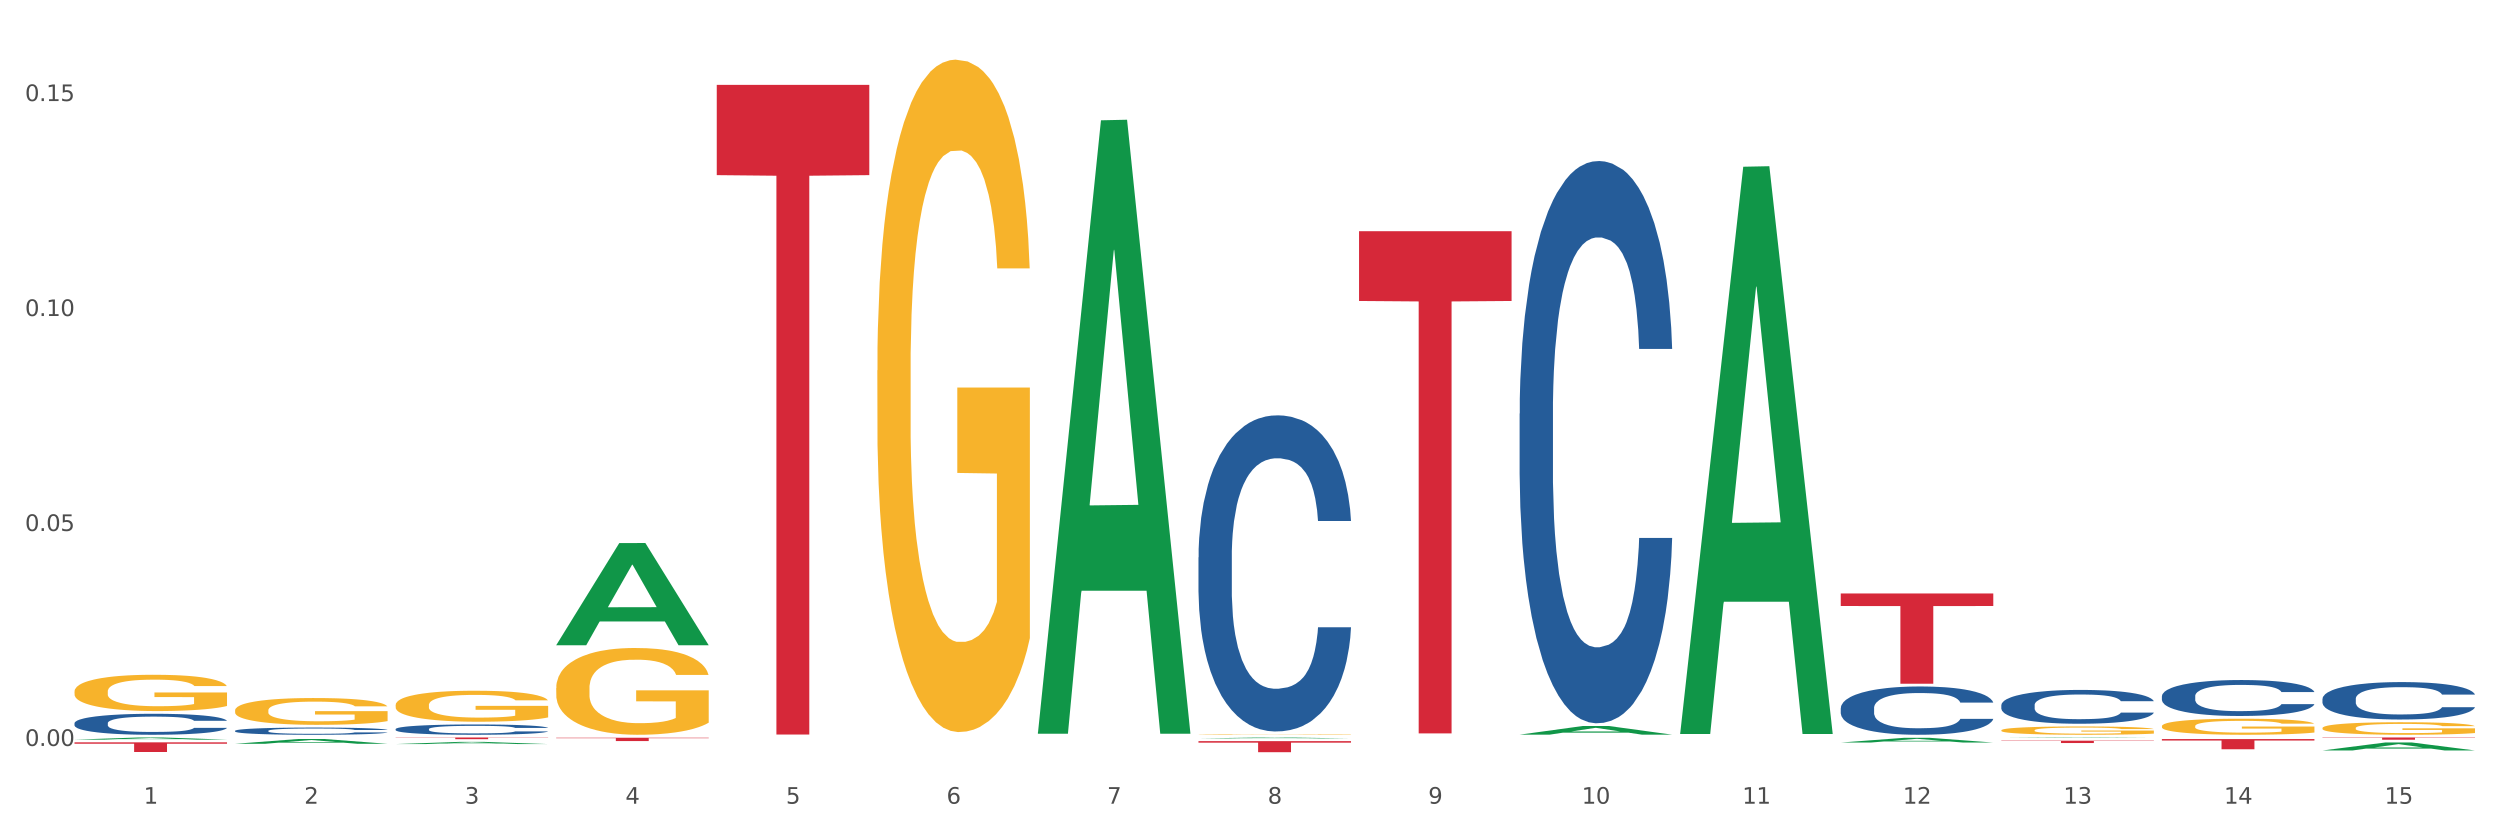 <?xml version="1.0" encoding="utf-8" standalone="no"?>
<!DOCTYPE svg PUBLIC "-//W3C//DTD SVG 1.1//EN"
  "http://www.w3.org/Graphics/SVG/1.1/DTD/svg11.dtd">
<svg xmlns:xlink="http://www.w3.org/1999/xlink" width="1080pt" height="360pt" viewBox="0 0 1080 360" xmlns="http://www.w3.org/2000/svg" version="1.1">
 <rect x="0" y="0" width="1080" height="360" fill="#333333" stroke="none"/>
 <defs>
  <style type="text/css">*{stroke-linejoin: round; stroke-linecap: butt}</style>
 </defs>
 <g id="figure_1">
  <g id="patch_1">
   <path d="M 0 360 
L 1080 360 
L 1080 0 
L 0 0 
z
" style="fill: #ffffff; stroke: #ffffff; stroke-linejoin: miter"/>
  </g>
  <g id="axes_1">
   <g id="matplotlib.axis_1">
    <g id="xtick_1">
     <g id="text_1">
      <!-- 1 -->
      <g style="fill: #4d4d4d" transform="translate(62.07 347.204) scale(0.096 -0.096)">
       <defs>
        <path id="DejaVuSans-31" d="M 794 531 
L 1825 531 
L 1825 4091 
L 703 3866 
L 703 4441 
L 1819 4666 
L 2450 4666 
L 2450 531 
L 3481 531 
L 3481 0 
L 794 0 
L 794 531 
z
" transform="scale(0.016)"/>
       </defs>
       <use xlink:href="#DejaVuSans-31"/>
      </g>
     </g>
    </g>
    <g id="xtick_2">
     <g id="text_2">
      <!-- 2 -->
      <g style="fill: #4d4d4d" transform="translate(131.436 347.204) scale(0.096 -0.096)">
       <defs>
        <path id="DejaVuSans-32" d="M 1228 531 
L 3431 531 
L 3431 0 
L 469 0 
L 469 531 
Q 828 903 1448 1529 
Q 2069 2156 2228 2338 
Q 2531 2678 2651 2914 
Q 2772 3150 2772 3378 
Q 2772 3750 2511 3984 
Q 2250 4219 1831 4219 
Q 1534 4219 1204 4116 
Q 875 4013 500 3803 
L 500 4441 
Q 881 4594 1212 4672 
Q 1544 4750 1819 4750 
Q 2544 4750 2975 4387 
Q 3406 4025 3406 3419 
Q 3406 3131 3298 2873 
Q 3191 2616 2906 2266 
Q 2828 2175 2409 1742 
Q 1991 1309 1228 531 
z
" transform="scale(0.016)"/>
       </defs>
       <use xlink:href="#DejaVuSans-32"/>
      </g>
     </g>
    </g>
    <g id="xtick_3">
     <g id="text_3">
      <!-- 3 -->
      <g style="fill: #4d4d4d" transform="translate(200.802 347.204) scale(0.096 -0.096)">
       <defs>
        <path id="DejaVuSans-33" d="M 2597 2516 
Q 3050 2419 3304 2112 
Q 3559 1806 3559 1356 
Q 3559 666 3084 287 
Q 2609 -91 1734 -91 
Q 1441 -91 1130 -33 
Q 819 25 488 141 
L 488 750 
Q 750 597 1062 519 
Q 1375 441 1716 441 
Q 2309 441 2620 675 
Q 2931 909 2931 1356 
Q 2931 1769 2642 2001 
Q 2353 2234 1838 2234 
L 1294 2234 
L 1294 2753 
L 1863 2753 
Q 2328 2753 2575 2939 
Q 2822 3125 2822 3475 
Q 2822 3834 2567 4026 
Q 2313 4219 1838 4219 
Q 1578 4219 1281 4162 
Q 984 4106 628 3988 
L 628 4550 
Q 988 4650 1302 4700 
Q 1616 4750 1894 4750 
Q 2613 4750 3031 4423 
Q 3450 4097 3450 3541 
Q 3450 3153 3228 2886 
Q 3006 2619 2597 2516 
z
" transform="scale(0.016)"/>
       </defs>
       <use xlink:href="#DejaVuSans-33"/>
      </g>
     </g>
    </g>
    <g id="xtick_4">
     <g id="text_4">
      <!-- 4 -->
      <g style="fill: #4d4d4d" transform="translate(270.169 347.204) scale(0.096 -0.096)">
       <defs>
        <path id="DejaVuSans-34" d="M 2419 4116 
L 825 1625 
L 2419 1625 
L 2419 4116 
z
M 2253 4666 
L 3047 4666 
L 3047 1625 
L 3713 1625 
L 3713 1100 
L 3047 1100 
L 3047 0 
L 2419 0 
L 2419 1100 
L 313 1100 
L 313 1709 
L 2253 4666 
z
" transform="scale(0.016)"/>
       </defs>
       <use xlink:href="#DejaVuSans-34"/>
      </g>
     </g>
    </g>
    <g id="xtick_5">
     <g id="text_5">
      <!-- 5 -->
      <g style="fill: #4d4d4d" transform="translate(339.535 347.204) scale(0.096 -0.096)">
       <defs>
        <path id="DejaVuSans-35" d="M 691 4666 
L 3169 4666 
L 3169 4134 
L 1269 4134 
L 1269 2991 
Q 1406 3038 1543 3061 
Q 1681 3084 1819 3084 
Q 2600 3084 3056 2656 
Q 3513 2228 3513 1497 
Q 3513 744 3044 326 
Q 2575 -91 1722 -91 
Q 1428 -91 1123 -41 
Q 819 9 494 109 
L 494 744 
Q 775 591 1075 516 
Q 1375 441 1709 441 
Q 2250 441 2565 725 
Q 2881 1009 2881 1497 
Q 2881 1984 2565 2268 
Q 2250 2553 1709 2553 
Q 1456 2553 1204 2497 
Q 953 2441 691 2322 
L 691 4666 
z
" transform="scale(0.016)"/>
       </defs>
       <use xlink:href="#DejaVuSans-35"/>
      </g>
     </g>
    </g>
    <g id="xtick_6">
     <g id="text_6">
      <!-- 6 -->
      <g style="fill: #4d4d4d" transform="translate(408.901 347.204) scale(0.096 -0.096)">
       <defs>
        <path id="DejaVuSans-36" d="M 2113 2584 
Q 1688 2584 1439 2293 
Q 1191 2003 1191 1497 
Q 1191 994 1439 701 
Q 1688 409 2113 409 
Q 2538 409 2786 701 
Q 3034 994 3034 1497 
Q 3034 2003 2786 2293 
Q 2538 2584 2113 2584 
z
M 3366 4563 
L 3366 3988 
Q 3128 4100 2886 4159 
Q 2644 4219 2406 4219 
Q 1781 4219 1451 3797 
Q 1122 3375 1075 2522 
Q 1259 2794 1537 2939 
Q 1816 3084 2150 3084 
Q 2853 3084 3261 2657 
Q 3669 2231 3669 1497 
Q 3669 778 3244 343 
Q 2819 -91 2113 -91 
Q 1303 -91 875 529 
Q 447 1150 447 2328 
Q 447 3434 972 4092 
Q 1497 4750 2381 4750 
Q 2619 4750 2861 4703 
Q 3103 4656 3366 4563 
z
" transform="scale(0.016)"/>
       </defs>
       <use xlink:href="#DejaVuSans-36"/>
      </g>
     </g>
    </g>
    <g id="xtick_7">
     <g id="text_7">
      <!-- 7 -->
      <g style="fill: #4d4d4d" transform="translate(478.267 347.204) scale(0.096 -0.096)">
       <defs>
        <path id="DejaVuSans-37" d="M 525 4666 
L 3525 4666 
L 3525 4397 
L 1831 0 
L 1172 0 
L 2766 4134 
L 525 4134 
L 525 4666 
z
" transform="scale(0.016)"/>
       </defs>
       <use xlink:href="#DejaVuSans-37"/>
      </g>
     </g>
    </g>
    <g id="xtick_8">
     <g id="text_8">
      <!-- 8 -->
      <g style="fill: #4d4d4d" transform="translate(547.634 347.204) scale(0.096 -0.096)">
       <defs>
        <path id="DejaVuSans-38" d="M 2034 2216 
Q 1584 2216 1326 1975 
Q 1069 1734 1069 1313 
Q 1069 891 1326 650 
Q 1584 409 2034 409 
Q 2484 409 2743 651 
Q 3003 894 3003 1313 
Q 3003 1734 2745 1975 
Q 2488 2216 2034 2216 
z
M 1403 2484 
Q 997 2584 770 2862 
Q 544 3141 544 3541 
Q 544 4100 942 4425 
Q 1341 4750 2034 4750 
Q 2731 4750 3128 4425 
Q 3525 4100 3525 3541 
Q 3525 3141 3298 2862 
Q 3072 2584 2669 2484 
Q 3125 2378 3379 2068 
Q 3634 1759 3634 1313 
Q 3634 634 3220 271 
Q 2806 -91 2034 -91 
Q 1263 -91 848 271 
Q 434 634 434 1313 
Q 434 1759 690 2068 
Q 947 2378 1403 2484 
z
M 1172 3481 
Q 1172 3119 1398 2916 
Q 1625 2713 2034 2713 
Q 2441 2713 2670 2916 
Q 2900 3119 2900 3481 
Q 2900 3844 2670 4047 
Q 2441 4250 2034 4250 
Q 1625 4250 1398 4047 
Q 1172 3844 1172 3481 
z
" transform="scale(0.016)"/>
       </defs>
       <use xlink:href="#DejaVuSans-38"/>
      </g>
     </g>
    </g>
    <g id="xtick_9">
     <g id="text_9">
      <!-- 9 -->
      <g style="fill: #4d4d4d" transform="translate(617 347.204) scale(0.096 -0.096)">
       <defs>
        <path id="DejaVuSans-39" d="M 703 97 
L 703 672 
Q 941 559 1184 500 
Q 1428 441 1663 441 
Q 2288 441 2617 861 
Q 2947 1281 2994 2138 
Q 2813 1869 2534 1725 
Q 2256 1581 1919 1581 
Q 1219 1581 811 2004 
Q 403 2428 403 3163 
Q 403 3881 828 4315 
Q 1253 4750 1959 4750 
Q 2769 4750 3195 4129 
Q 3622 3509 3622 2328 
Q 3622 1225 3098 567 
Q 2575 -91 1691 -91 
Q 1453 -91 1209 -44 
Q 966 3 703 97 
z
M 1959 2075 
Q 2384 2075 2632 2365 
Q 2881 2656 2881 3163 
Q 2881 3666 2632 3958 
Q 2384 4250 1959 4250 
Q 1534 4250 1286 3958 
Q 1038 3666 1038 3163 
Q 1038 2656 1286 2365 
Q 1534 2075 1959 2075 
z
" transform="scale(0.016)"/>
       </defs>
       <use xlink:href="#DejaVuSans-39"/>
      </g>
     </g>
    </g>
    <g id="xtick_10">
     <g id="text_10">
      <!-- 10 -->
      <g style="fill: #4d4d4d" transform="translate(683.312 347.204) scale(0.096 -0.096)">
       <defs>
        <path id="DejaVuSans-30" d="M 2034 4250 
Q 1547 4250 1301 3770 
Q 1056 3291 1056 2328 
Q 1056 1369 1301 889 
Q 1547 409 2034 409 
Q 2525 409 2770 889 
Q 3016 1369 3016 2328 
Q 3016 3291 2770 3770 
Q 2525 4250 2034 4250 
z
M 2034 4750 
Q 2819 4750 3233 4129 
Q 3647 3509 3647 2328 
Q 3647 1150 3233 529 
Q 2819 -91 2034 -91 
Q 1250 -91 836 529 
Q 422 1150 422 2328 
Q 422 3509 836 4129 
Q 1250 4750 2034 4750 
z
" transform="scale(0.016)"/>
       </defs>
       <use xlink:href="#DejaVuSans-31"/>
       <use xlink:href="#DejaVuSans-30" transform="translate(63.623 0)"/>
      </g>
     </g>
    </g>
    <g id="xtick_11">
     <g id="text_11">
      <!-- 11 -->
      <g style="fill: #4d4d4d" transform="translate(752.678 347.204) scale(0.096 -0.096)">
       <use xlink:href="#DejaVuSans-31"/>
       <use xlink:href="#DejaVuSans-31" transform="translate(63.623 0)"/>
      </g>
     </g>
    </g>
    <g id="xtick_12">
     <g id="text_12">
      <!-- 12 -->
      <g style="fill: #4d4d4d" transform="translate(822.044 347.204) scale(0.096 -0.096)">
       <use xlink:href="#DejaVuSans-31"/>
       <use xlink:href="#DejaVuSans-32" transform="translate(63.623 0)"/>
      </g>
     </g>
    </g>
    <g id="xtick_13">
     <g id="text_13">
      <!-- 13 -->
      <g style="fill: #4d4d4d" transform="translate(891.411 347.204) scale(0.096 -0.096)">
       <use xlink:href="#DejaVuSans-31"/>
       <use xlink:href="#DejaVuSans-33" transform="translate(63.623 0)"/>
      </g>
     </g>
    </g>
    <g id="xtick_14">
     <g id="text_14">
      <!-- 14 -->
      <g style="fill: #4d4d4d" transform="translate(960.777 347.204) scale(0.096 -0.096)">
       <use xlink:href="#DejaVuSans-31"/>
       <use xlink:href="#DejaVuSans-34" transform="translate(63.623 0)"/>
      </g>
     </g>
    </g>
    <g id="xtick_15">
     <g id="text_15">
      <!-- 15 -->
      <g style="fill: #4d4d4d" transform="translate(1030.143 347.204) scale(0.096 -0.096)">
       <use xlink:href="#DejaVuSans-31"/>
       <use xlink:href="#DejaVuSans-35" transform="translate(63.623 0)"/>
      </g>
     </g>
    </g>
    <g id="xtick_16"/>
    <g id="xtick_17"/>
    <g id="xtick_18"/>
    <g id="xtick_19"/>
    <g id="xtick_20"/>
    <g id="xtick_21"/>
    <g id="xtick_22"/>
    <g id="xtick_23"/>
    <g id="xtick_24"/>
    <g id="xtick_25"/>
    <g id="xtick_26"/>
    <g id="xtick_27"/>
    <g id="xtick_28"/>
    <g id="xtick_29"/>
   </g>
   <g id="matplotlib.axis_2">
    <g id="ytick_1">
     <g id="text_16">
      <!-- 0.00 -->
      <g style="fill: #4d4d4d" transform="translate(10.8 322.244) scale(0.096 -0.096)">
       <defs>
        <path id="DejaVuSans-2e" d="M 684 794 
L 1344 794 
L 1344 0 
L 684 0 
L 684 794 
z
" transform="scale(0.016)"/>
       </defs>
       <use xlink:href="#DejaVuSans-30"/>
       <use xlink:href="#DejaVuSans-2e" transform="translate(63.623 0)"/>
       <use xlink:href="#DejaVuSans-30" transform="translate(95.41 0)"/>
       <use xlink:href="#DejaVuSans-30" transform="translate(159.033 0)"/>
      </g>
     </g>
    </g>
    <g id="ytick_2">
     <g id="text_17">
      <!-- 0.05 -->
      <g style="fill: #4d4d4d" transform="translate(10.8 229.384) scale(0.096 -0.096)">
       <use xlink:href="#DejaVuSans-30"/>
       <use xlink:href="#DejaVuSans-2e" transform="translate(63.623 0)"/>
       <use xlink:href="#DejaVuSans-30" transform="translate(95.41 0)"/>
       <use xlink:href="#DejaVuSans-35" transform="translate(159.033 0)"/>
      </g>
     </g>
    </g>
    <g id="ytick_3">
     <g id="text_18">
      <!-- 0.10 -->
      <g style="fill: #4d4d4d" transform="translate(10.8 136.523) scale(0.096 -0.096)">
       <use xlink:href="#DejaVuSans-30"/>
       <use xlink:href="#DejaVuSans-2e" transform="translate(63.623 0)"/>
       <use xlink:href="#DejaVuSans-31" transform="translate(95.41 0)"/>
       <use xlink:href="#DejaVuSans-30" transform="translate(159.033 0)"/>
      </g>
     </g>
    </g>
    <g id="ytick_4">
     <g id="text_19">
      <!-- 0.15 -->
      <g style="fill: #4d4d4d" transform="translate(10.8 43.663) scale(0.096 -0.096)">
       <use xlink:href="#DejaVuSans-30"/>
       <use xlink:href="#DejaVuSans-2e" transform="translate(63.623 0)"/>
       <use xlink:href="#DejaVuSans-31" transform="translate(95.41 0)"/>
       <use xlink:href="#DejaVuSans-35" transform="translate(159.033 0)"/>
      </g>
     </g>
    </g>
    <g id="ytick_5"/>
    <g id="ytick_6"/>
    <g id="ytick_7"/>
   </g>
   <g id="PolyCollection_1">
    <path d="M 32.175 319.528 
L 32.243 319.527 
L 59.417 318.598 
L 70.695 318.597 
L 98.073 319.53 
L 85.029 319.53 
L 79.119 319.313 
L 51.061 319.313 
L 50.857 319.316 
L 45.151 319.53 
L 32.175 319.53 
L 32.175 319.528 
L 54.594 319.183 
L 75.586 319.182 
L 65.192 318.796 
L 65.056 318.794 
L 64.92 318.797 
L 54.526 319.182 
L 54.594 319.183 
L 32.175 319.528 
z
" clip-path="url(#p38688e6b07)" style="fill: #109648"/>
    <path d="M 517.739 320.167 
L 583.636 320.167 
L 583.636 320.832 
L 557.715 320.836 
L 557.715 324.95 
L 543.504 324.95 
L 543.504 320.836 
L 517.739 320.832 
L 517.739 320.171 
L 517.739 320.167 
z
" clip-path="url(#p38688e6b07)" style="fill: #d62839"/>
    <path d="M 587.105 99.869 
L 653.003 99.869 
L 653.003 130.019 
L 627.081 130.223 
L 627.081 316.83 
L 612.871 316.83 
L 612.871 130.223 
L 587.105 130.019 
L 587.105 100.073 
L 587.105 99.869 
z
" clip-path="url(#p38688e6b07)" style="fill: #d62839"/>
    <path d="M 32.175 320.701 
L 98.073 320.701 
L 98.073 321.279 
L 72.151 321.283 
L 72.151 324.859 
L 57.941 324.859 
L 57.941 321.283 
L 32.175 321.279 
L 32.175 320.705 
L 32.175 320.701 
z
" clip-path="url(#p38688e6b07)" style="fill: #d62839"/>
    <path d="M 170.907 318.597 
L 236.805 318.597 
L 236.805 318.699 
L 210.883 318.699 
L 210.883 319.328 
L 196.673 319.328 
L 196.673 318.699 
L 170.907 318.699 
L 170.907 318.598 
L 170.907 318.597 
z
" clip-path="url(#p38688e6b07)" style="fill: #d62839"/>
    <path d="M 240.274 318.701 
L 306.172 318.701 
L 306.172 318.901 
L 280.25 318.902 
L 280.25 320.138 
L 266.039 320.138 
L 266.039 318.902 
L 240.274 318.901 
L 240.274 318.702 
L 240.274 318.701 
z
" clip-path="url(#p38688e6b07)" style="fill: #d62839"/>
    <path d="M 309.64 36.653 
L 375.538 36.653 
L 375.538 75.655 
L 349.616 75.919 
L 349.616 317.313 
L 335.406 317.313 
L 335.406 75.919 
L 309.64 75.655 
L 309.64 36.916 
L 309.64 36.653 
z
" clip-path="url(#p38688e6b07)" style="fill: #d62839"/>
    <path d="M 170.907 304.584 
L 170.985 304.571 
L 170.985 304.131 
L 171.141 303.752 
L 171.919 302.834 
L 173.086 302.076 
L 173.942 301.672 
L 174.798 301.342 
L 175.809 301.011 
L 177.054 300.669 
L 179.31 300.167 
L 180.71 299.91 
L 182.422 299.641 
L 185.534 299.25 
L 187.79 299.029 
L 190.124 298.846 
L 193.937 298.626 
L 196.426 298.528 
L 199.072 298.454 
L 202.261 298.406 
L 204.673 298.393 
L 209.964 298.43 
L 214.476 298.54 
L 216.655 298.626 
L 219.456 298.773 
L 220.934 298.87 
L 223.346 299.066 
L 225.835 299.323 
L 227.547 299.543 
L 230.114 299.959 
L 232.059 300.375 
L 233.849 300.889 
L 234.783 301.244 
L 235.483 301.574 
L 236.105 301.953 
L 236.728 302.553 
L 222.723 302.553 
L 222.179 302.125 
L 221.323 301.721 
L 220.078 301.329 
L 218.989 301.085 
L 217.122 300.779 
L 215.41 300.583 
L 213.62 300.436 
L 211.442 300.314 
L 209.73 300.253 
L 207.319 300.204 
L 202.573 300.216 
L 199.383 300.314 
L 197.204 300.436 
L 195.804 300.547 
L 194.559 300.669 
L 193.159 300.84 
L 191.525 301.097 
L 190.358 301.329 
L 189.191 301.623 
L 188.257 301.917 
L 187.401 302.259 
L 186.701 302.626 
L 186.157 303.006 
L 185.69 303.47 
L 185.301 304.241 
L 185.301 305.917 
L 185.456 306.296 
L 185.845 306.798 
L 186.312 307.177 
L 187.09 307.63 
L 187.79 307.936 
L 189.113 308.376 
L 190.591 308.743 
L 191.758 308.976 
L 192.925 309.171 
L 194.948 309.441 
L 197.204 309.661 
L 199.149 309.795 
L 201.795 309.918 
L 203.584 309.967 
L 205.14 309.991 
L 208.952 309.991 
L 211.675 309.954 
L 214.71 309.869 
L 217.044 309.759 
L 218.989 309.624 
L 221.167 309.404 
L 222.568 309.196 
L 222.568 306.639 
L 205.451 306.627 
L 205.451 304.926 
L 236.805 304.926 
L 236.805 309.918 
L 235.483 310.175 
L 234.004 310.407 
L 232.448 310.615 
L 230.114 310.872 
L 227.314 311.117 
L 224.824 311.288 
L 222.179 311.435 
L 219.067 311.569 
L 215.021 311.692 
L 212.531 311.741 
L 209.419 311.777 
L 205.763 311.79 
L 202.573 311.765 
L 199.461 311.704 
L 196.193 311.594 
L 193.003 311.435 
L 190.591 311.276 
L 188.179 311.08 
L 185.612 310.823 
L 183.589 310.578 
L 182.033 310.358 
L 180.321 310.077 
L 178.454 309.71 
L 177.054 309.379 
L 175.809 309.037 
L 174.486 308.596 
L 173.553 308.217 
L 172.619 307.74 
L 172.074 307.385 
L 171.452 306.835 
L 170.985 306.064 
L 170.907 304.584 
z
" clip-path="url(#p38688e6b07)" style="fill: #f7b32b"/>
    <path d="M 448.372 316.466 
L 448.44 316.217 
L 475.615 51.971 
L 486.892 51.722 
L 514.27 316.965 
L 501.227 316.965 
L 495.316 255.199 
L 467.259 255.199 
L 467.055 256.195 
L 461.348 316.965 
L 448.372 316.965 
L 448.372 316.466 
L 470.791 218.339 
L 491.783 218.09 
L 481.389 108.257 
L 481.253 107.759 
L 481.117 108.506 
L 470.723 218.09 
L 470.791 218.339 
L 448.372 316.466 
z
" clip-path="url(#p38688e6b07)" style="fill: #109648"/>
    <path d="M 240.274 278.679 
L 240.342 278.637 
L 267.516 234.619 
L 278.793 234.577 
L 306.172 278.762 
L 293.128 278.762 
L 287.217 268.473 
L 259.16 268.473 
L 258.956 268.639 
L 253.249 278.762 
L 240.274 278.762 
L 240.274 278.679 
L 262.693 262.333 
L 283.685 262.291 
L 273.291 243.995 
L 273.155 243.912 
L 273.019 244.036 
L 262.625 262.291 
L 262.693 262.333 
L 240.274 278.679 
z
" clip-path="url(#p38688e6b07)" style="fill: #109648"/>
    <path d="M 1003.302 301.924 
L 1003.38 301.909 
L 1003.38 301.495 
L 1003.614 300.934 
L 1004.47 299.9 
L 1005.561 299.117 
L 1007.43 298.201 
L 1008.443 297.817 
L 1009.767 297.389 
L 1012.494 296.695 
L 1015.609 296.104 
L 1017.79 295.779 
L 1019.426 295.572 
L 1023.087 295.203 
L 1025.19 295.041 
L 1027.371 294.908 
L 1029.241 294.819 
L 1032.356 294.716 
L 1034.849 294.671 
L 1037.731 294.657 
L 1040.146 294.671 
L 1043.339 294.73 
L 1048.013 294.908 
L 1049.805 295.011 
L 1052.219 295.188 
L 1054.712 295.425 
L 1056.737 295.661 
L 1059.074 296.001 
L 1061.489 296.444 
L 1063.825 297.005 
L 1065.461 297.522 
L 1066.785 298.069 
L 1067.954 298.733 
L 1068.811 299.457 
L 1069.2 300.063 
L 1054.945 300.063 
L 1054.556 299.516 
L 1053.777 298.925 
L 1052.998 298.526 
L 1052.141 298.201 
L 1050.817 297.832 
L 1049.649 297.596 
L 1047.701 297.315 
L 1045.91 297.138 
L 1044.43 297.035 
L 1042.638 296.946 
L 1038.822 296.857 
L 1036.095 296.857 
L 1034.382 296.887 
L 1032.278 296.961 
L 1030.487 297.064 
L 1028.384 297.241 
L 1026.748 297.433 
L 1025.112 297.685 
L 1024.178 297.862 
L 1022.775 298.187 
L 1021.841 298.453 
L 1020.594 298.91 
L 1019.893 299.235 
L 1018.647 300.077 
L 1018.102 300.698 
L 1017.868 301.126 
L 1017.712 301.599 
L 1017.712 303.903 
L 1018.18 304.937 
L 1018.569 305.38 
L 1019.192 305.882 
L 1020.361 306.532 
L 1022.074 307.167 
L 1023.866 307.625 
L 1025.346 307.906 
L 1026.748 308.113 
L 1028.15 308.275 
L 1029.864 308.423 
L 1031.266 308.511 
L 1033.369 308.6 
L 1035.862 308.644 
L 1037.809 308.644 
L 1041.781 308.571 
L 1043.573 308.497 
L 1045.287 308.393 
L 1047.156 308.231 
L 1048.636 308.054 
L 1049.493 307.921 
L 1050.895 307.64 
L 1051.986 307.345 
L 1052.92 307.005 
L 1053.543 306.709 
L 1054.244 306.266 
L 1054.79 305.764 
L 1054.945 305.498 
L 1069.2 305.498 
L 1068.888 306.03 
L 1068.343 306.547 
L 1067.253 307.241 
L 1066.396 307.64 
L 1065.072 308.127 
L 1063.67 308.541 
L 1061.722 308.999 
L 1059.931 309.339 
L 1058.061 309.634 
L 1056.036 309.9 
L 1052.375 310.269 
L 1051.051 310.373 
L 1048.247 310.55 
L 1046.066 310.653 
L 1042.872 310.757 
L 1039.6 310.816 
L 1036.173 310.83 
L 1033.135 310.801 
L 1029.786 310.712 
L 1027.683 310.624 
L 1025.346 310.491 
L 1022.62 310.284 
L 1020.049 310.033 
L 1017.634 309.737 
L 1015.376 309.398 
L 1013.272 309.014 
L 1010.546 308.378 
L 1008.521 307.758 
L 1007.041 307.182 
L 1006.028 306.695 
L 1005.016 306.074 
L 1004.47 305.646 
L 1003.614 304.612 
L 1003.302 303.652 
L 1003.302 301.924 
z
" clip-path="url(#p38688e6b07)" style="fill: #255c99"/>
    <path d="M 933.936 300.751 
L 934.014 300.737 
L 934.014 300.34 
L 934.247 299.801 
L 935.104 298.808 
L 936.195 298.055 
L 938.064 297.176 
L 939.077 296.807 
L 940.401 296.395 
L 943.127 295.728 
L 946.243 295.161 
L 948.424 294.849 
L 950.06 294.65 
L 953.721 294.295 
L 955.824 294.139 
L 958.005 294.012 
L 959.874 293.927 
L 962.99 293.827 
L 965.483 293.785 
L 968.365 293.77 
L 970.779 293.785 
L 973.973 293.841 
L 978.647 294.012 
L 980.438 294.111 
L 982.853 294.281 
L 985.346 294.508 
L 987.371 294.735 
L 989.708 295.062 
L 992.122 295.487 
L 994.459 296.026 
L 996.095 296.523 
L 997.419 297.048 
L 998.587 297.687 
L 999.444 298.382 
L 999.834 298.964 
L 985.579 298.964 
L 985.19 298.439 
L 984.411 297.871 
L 983.632 297.488 
L 982.775 297.176 
L 981.451 296.821 
L 980.283 296.594 
L 978.335 296.324 
L 976.544 296.154 
L 975.064 296.055 
L 973.272 295.97 
L 969.455 295.885 
L 966.729 295.885 
L 965.015 295.913 
L 962.912 295.984 
L 961.121 296.083 
L 959.018 296.253 
L 957.382 296.438 
L 955.746 296.679 
L 954.811 296.849 
L 953.409 297.162 
L 952.475 297.417 
L 951.228 297.857 
L 950.527 298.169 
L 949.281 298.978 
L 948.736 299.574 
L 948.502 299.985 
L 948.346 300.439 
L 948.346 302.653 
L 948.814 303.646 
L 949.203 304.072 
L 949.826 304.554 
L 950.995 305.178 
L 952.708 305.788 
L 954.5 306.228 
L 955.98 306.498 
L 957.382 306.697 
L 958.784 306.853 
L 960.498 306.995 
L 961.9 307.08 
L 964.003 307.165 
L 966.495 307.207 
L 968.443 307.207 
L 972.415 307.136 
L 974.207 307.065 
L 975.92 306.966 
L 977.79 306.81 
L 979.27 306.64 
L 980.127 306.512 
L 981.529 306.243 
L 982.619 305.959 
L 983.554 305.632 
L 984.177 305.349 
L 984.878 304.923 
L 985.423 304.441 
L 985.579 304.185 
L 999.834 304.185 
L 999.522 304.696 
L 998.977 305.193 
L 997.886 305.859 
L 997.03 306.243 
L 995.705 306.711 
L 994.303 307.108 
L 992.356 307.548 
L 990.564 307.874 
L 988.695 308.158 
L 986.67 308.413 
L 983.009 308.768 
L 981.685 308.867 
L 978.88 309.038 
L 976.699 309.137 
L 973.506 309.236 
L 970.234 309.293 
L 966.807 309.307 
L 963.769 309.279 
L 960.42 309.194 
L 958.317 309.109 
L 955.98 308.981 
L 953.253 308.782 
L 950.683 308.541 
L 948.268 308.257 
L 946.009 307.931 
L 943.906 307.562 
L 941.18 306.952 
L 939.155 306.356 
L 937.675 305.803 
L 936.662 305.334 
L 935.65 304.738 
L 935.104 304.327 
L 934.247 303.334 
L 933.936 302.411 
L 933.936 300.751 
z
" clip-path="url(#p38688e6b07)" style="fill: #255c99"/>
    <path d="M 864.57 304.61 
L 864.648 304.597 
L 864.648 304.223 
L 864.881 303.716 
L 865.738 302.782 
L 866.829 302.074 
L 868.698 301.247 
L 869.711 300.9 
L 871.035 300.513 
L 873.761 299.885 
L 876.877 299.351 
L 879.058 299.058 
L 880.694 298.871 
L 884.355 298.537 
L 886.458 298.39 
L 888.639 298.27 
L 890.508 298.19 
L 893.624 298.097 
L 896.117 298.057 
L 898.999 298.043 
L 901.413 298.057 
L 904.607 298.11 
L 909.281 298.27 
L 911.072 298.364 
L 913.487 298.524 
L 915.979 298.737 
L 918.005 298.951 
L 920.341 299.258 
L 922.756 299.658 
L 925.093 300.166 
L 926.729 300.633 
L 928.053 301.127 
L 929.221 301.727 
L 930.078 302.381 
L 930.468 302.928 
L 916.213 302.928 
L 915.824 302.435 
L 915.045 301.901 
L 914.266 301.54 
L 913.409 301.247 
L 912.085 300.913 
L 910.916 300.699 
L 908.969 300.446 
L 907.177 300.286 
L 905.697 300.192 
L 903.906 300.112 
L 900.089 300.032 
L 897.363 300.032 
L 895.649 300.059 
L 893.546 300.125 
L 891.754 300.219 
L 889.651 300.379 
L 888.016 300.553 
L 886.38 300.779 
L 885.445 300.94 
L 884.043 301.233 
L 883.108 301.474 
L 881.862 301.887 
L 881.161 302.181 
L 879.915 302.942 
L 879.369 303.502 
L 879.136 303.889 
L 878.98 304.317 
L 878.98 306.399 
L 879.447 307.333 
L 879.837 307.733 
L 880.46 308.187 
L 881.628 308.774 
L 883.342 309.348 
L 885.134 309.762 
L 886.614 310.016 
L 888.016 310.203 
L 889.418 310.349 
L 891.131 310.483 
L 892.533 310.563 
L 894.637 310.643 
L 897.129 310.683 
L 899.076 310.683 
L 903.049 310.616 
L 904.841 310.55 
L 906.554 310.456 
L 908.424 310.309 
L 909.904 310.149 
L 910.76 310.029 
L 912.163 309.776 
L 913.253 309.509 
L 914.188 309.202 
L 914.811 308.935 
L 915.512 308.534 
L 916.057 308.08 
L 916.213 307.84 
L 930.468 307.84 
L 930.156 308.321 
L 929.611 308.788 
L 928.52 309.415 
L 927.663 309.776 
L 926.339 310.216 
L 924.937 310.59 
L 922.99 311.003 
L 921.198 311.31 
L 919.329 311.577 
L 917.304 311.818 
L 913.643 312.151 
L 912.318 312.245 
L 909.514 312.405 
L 907.333 312.498 
L 904.14 312.592 
L 900.868 312.645 
L 897.441 312.659 
L 894.403 312.632 
L 891.053 312.552 
L 888.95 312.472 
L 886.614 312.352 
L 883.887 312.165 
L 881.317 311.938 
L 878.902 311.671 
L 876.643 311.364 
L 874.54 311.017 
L 871.814 310.443 
L 869.789 309.882 
L 868.309 309.362 
L 867.296 308.921 
L 866.283 308.361 
L 865.738 307.974 
L 864.881 307.039 
L 864.57 306.172 
L 864.57 304.61 
z
" clip-path="url(#p38688e6b07)" style="fill: #255c99"/>
    <path d="M 864.57 315.491 
L 864.647 315.488 
L 864.647 315.37 
L 864.803 315.268 
L 865.581 315.022 
L 866.748 314.818 
L 867.604 314.71 
L 868.46 314.621 
L 869.471 314.533 
L 870.716 314.441 
L 872.972 314.306 
L 874.373 314.237 
L 876.084 314.165 
L 879.196 314.06 
L 881.453 314.001 
L 883.787 313.951 
L 887.599 313.892 
L 890.089 313.866 
L 892.734 313.846 
L 895.924 313.833 
L 898.336 313.83 
L 903.626 313.84 
L 908.139 313.869 
L 910.317 313.892 
L 913.118 313.932 
L 914.596 313.958 
L 917.008 314.01 
L 919.498 314.079 
L 921.209 314.139 
L 923.777 314.25 
L 925.722 314.362 
L 927.511 314.5 
L 928.445 314.595 
L 929.145 314.684 
L 929.767 314.785 
L 930.39 314.946 
L 916.385 314.946 
L 915.841 314.831 
L 914.985 314.723 
L 913.74 314.618 
L 912.651 314.552 
L 910.784 314.47 
L 909.072 314.418 
L 907.283 314.378 
L 905.104 314.345 
L 903.393 314.329 
L 900.981 314.316 
L 896.235 314.319 
L 893.045 314.345 
L 890.867 314.378 
L 889.466 314.408 
L 888.221 314.441 
L 886.821 314.487 
L 885.187 314.556 
L 884.02 314.618 
L 882.853 314.697 
L 881.919 314.776 
L 881.064 314.868 
L 880.363 314.966 
L 879.819 315.068 
L 879.352 315.193 
L 878.963 315.4 
L 878.963 315.849 
L 879.119 315.951 
L 879.508 316.086 
L 879.974 316.188 
L 880.752 316.309 
L 881.453 316.391 
L 882.775 316.509 
L 884.253 316.608 
L 885.42 316.67 
L 886.587 316.723 
L 888.61 316.795 
L 890.867 316.854 
L 892.812 316.89 
L 895.457 316.923 
L 897.246 316.936 
L 898.802 316.943 
L 902.615 316.943 
L 905.338 316.933 
L 908.372 316.91 
L 910.706 316.88 
L 912.651 316.844 
L 914.829 316.785 
L 916.23 316.729 
L 916.23 316.043 
L 899.114 316.04 
L 899.114 315.583 
L 930.468 315.583 
L 930.468 316.923 
L 929.145 316.992 
L 927.667 317.055 
L 926.111 317.11 
L 923.777 317.179 
L 920.976 317.245 
L 918.486 317.291 
L 915.841 317.33 
L 912.729 317.366 
L 908.683 317.399 
L 906.193 317.412 
L 903.081 317.422 
L 899.425 317.426 
L 896.235 317.419 
L 893.123 317.403 
L 889.855 317.373 
L 886.665 317.33 
L 884.253 317.288 
L 881.842 317.235 
L 879.274 317.166 
L 877.251 317.1 
L 875.695 317.041 
L 873.984 316.966 
L 872.116 316.867 
L 870.716 316.779 
L 869.471 316.687 
L 868.149 316.569 
L 867.215 316.467 
L 866.281 316.339 
L 865.737 316.243 
L 865.114 316.096 
L 864.647 315.889 
L 864.57 315.491 
z
" clip-path="url(#p38688e6b07)" style="fill: #f7b32b"/>
    <path d="M 170.907 321.437 
L 170.975 321.436 
L 198.15 320.5 
L 209.427 320.499 
L 236.805 321.439 
L 223.762 321.439 
L 217.851 321.22 
L 189.794 321.22 
L 189.59 321.223 
L 183.883 321.439 
L 170.907 321.439 
L 170.907 321.437 
L 193.326 321.089 
L 214.319 321.088 
L 203.924 320.7 
L 203.788 320.698 
L 203.653 320.7 
L 193.258 321.088 
L 193.326 321.089 
L 170.907 321.437 
z
" clip-path="url(#p38688e6b07)" style="fill: #109648"/>
    <path d="M 101.541 321.316 
L 101.609 321.314 
L 128.784 319.252 
L 140.061 319.25 
L 167.439 321.32 
L 154.395 321.32 
L 148.485 320.838 
L 120.427 320.838 
L 120.224 320.846 
L 114.517 321.32 
L 101.541 321.32 
L 101.541 321.316 
L 123.96 320.55 
L 144.952 320.548 
L 134.558 319.691 
L 134.422 319.687 
L 134.286 319.693 
L 123.892 320.548 
L 123.96 320.55 
L 101.541 321.316 
z
" clip-path="url(#p38688e6b07)" style="fill: #109648"/>
    <path d="M 32.175 298.745 
L 32.253 298.731 
L 32.253 298.215 
L 32.408 297.772 
L 33.186 296.698 
L 34.353 295.81 
L 35.209 295.337 
L 36.065 294.95 
L 37.076 294.564 
L 38.321 294.163 
L 40.578 293.576 
L 41.978 293.275 
L 43.69 292.96 
L 46.802 292.502 
L 49.058 292.244 
L 51.392 292.029 
L 55.204 291.771 
L 57.694 291.657 
L 60.339 291.571 
L 63.529 291.514 
L 65.941 291.499 
L 71.231 291.542 
L 75.744 291.671 
L 77.922 291.771 
L 80.723 291.943 
L 82.201 292.058 
L 84.613 292.287 
L 87.103 292.588 
L 88.815 292.845 
L 91.382 293.332 
L 93.327 293.819 
L 95.116 294.421 
L 96.05 294.836 
L 96.75 295.223 
L 97.373 295.666 
L 97.995 296.368 
L 83.991 296.368 
L 83.446 295.867 
L 82.59 295.394 
L 81.346 294.936 
L 80.256 294.65 
L 78.389 294.292 
L 76.677 294.063 
L 74.888 293.891 
L 72.71 293.747 
L 70.998 293.676 
L 68.586 293.619 
L 63.84 293.633 
L 60.65 293.747 
L 58.472 293.891 
L 57.071 294.02 
L 55.827 294.163 
L 54.426 294.363 
L 52.792 294.664 
L 51.625 294.936 
L 50.458 295.28 
L 49.525 295.623 
L 48.669 296.024 
L 47.969 296.454 
L 47.424 296.898 
L 46.957 297.442 
L 46.568 298.344 
L 46.568 300.306 
L 46.724 300.75 
L 47.113 301.337 
L 47.58 301.781 
L 48.358 302.311 
L 49.058 302.669 
L 50.381 303.185 
L 51.859 303.614 
L 53.026 303.886 
L 54.193 304.116 
L 56.216 304.431 
L 58.472 304.688 
L 60.417 304.846 
L 63.062 304.989 
L 64.852 305.046 
L 66.408 305.075 
L 70.22 305.075 
L 72.943 305.032 
L 75.977 304.932 
L 78.311 304.803 
L 80.256 304.645 
L 82.435 304.388 
L 83.835 304.144 
L 83.835 301.151 
L 66.719 301.137 
L 66.719 299.146 
L 98.073 299.146 
L 98.073 304.989 
L 96.75 305.29 
L 95.272 305.562 
L 93.716 305.805 
L 91.382 306.106 
L 88.581 306.392 
L 86.091 306.593 
L 83.446 306.765 
L 80.334 306.922 
L 76.288 307.066 
L 73.799 307.123 
L 70.687 307.166 
L 67.03 307.18 
L 63.84 307.151 
L 60.728 307.08 
L 57.461 306.951 
L 54.271 306.765 
L 51.859 306.579 
L 49.447 306.35 
L 46.879 306.049 
L 44.857 305.762 
L 43.301 305.505 
L 41.589 305.175 
L 39.722 304.746 
L 38.321 304.359 
L 37.076 303.958 
L 35.754 303.442 
L 34.82 302.999 
L 33.887 302.44 
L 33.342 302.025 
L 32.72 301.38 
L 32.253 300.478 
L 32.175 298.745 
z
" clip-path="url(#p38688e6b07)" style="fill: #f7b32b"/>
    <path d="M 101.541 306.901 
L 101.619 306.89 
L 101.619 306.509 
L 101.775 306.182 
L 102.553 305.388 
L 103.72 304.732 
L 104.575 304.383 
L 105.431 304.098 
L 106.443 303.812 
L 107.688 303.516 
L 109.944 303.082 
L 111.344 302.86 
L 113.056 302.627 
L 116.168 302.289 
L 118.424 302.098 
L 120.758 301.94 
L 124.57 301.749 
L 127.06 301.665 
L 129.705 301.601 
L 132.895 301.559 
L 135.307 301.548 
L 140.598 301.58 
L 145.11 301.675 
L 147.289 301.749 
L 150.089 301.876 
L 151.568 301.961 
L 153.979 302.13 
L 156.469 302.352 
L 158.181 302.543 
L 160.748 302.902 
L 162.693 303.262 
L 164.483 303.706 
L 165.416 304.013 
L 166.117 304.299 
L 166.739 304.627 
L 167.361 305.145 
L 153.357 305.145 
L 152.812 304.775 
L 151.957 304.426 
L 150.712 304.087 
L 149.623 303.875 
L 147.755 303.611 
L 146.044 303.442 
L 144.254 303.315 
L 142.076 303.209 
L 140.364 303.156 
L 137.952 303.114 
L 133.206 303.124 
L 130.017 303.209 
L 127.838 303.315 
L 126.438 303.41 
L 125.193 303.516 
L 123.792 303.664 
L 122.159 303.886 
L 120.992 304.087 
L 119.825 304.341 
L 118.891 304.595 
L 118.035 304.891 
L 117.335 305.208 
L 116.79 305.536 
L 116.324 305.938 
L 115.935 306.605 
L 115.935 308.054 
L 116.09 308.382 
L 116.479 308.816 
L 116.946 309.143 
L 117.724 309.535 
L 118.424 309.799 
L 119.747 310.18 
L 121.225 310.498 
L 122.392 310.698 
L 123.559 310.868 
L 125.582 311.1 
L 127.838 311.291 
L 129.783 311.407 
L 132.428 311.513 
L 134.218 311.555 
L 135.774 311.576 
L 139.586 311.576 
L 142.309 311.545 
L 145.343 311.471 
L 147.678 311.376 
L 149.623 311.259 
L 151.801 311.069 
L 153.201 310.889 
L 153.201 308.678 
L 136.085 308.667 
L 136.085 307.197 
L 167.439 307.197 
L 167.439 311.513 
L 166.117 311.735 
L 164.638 311.936 
L 163.082 312.116 
L 160.748 312.338 
L 157.947 312.55 
L 155.458 312.698 
L 152.812 312.825 
L 149.7 312.941 
L 145.655 313.047 
L 143.165 313.089 
L 140.053 313.121 
L 136.396 313.132 
L 133.206 313.11 
L 130.094 313.057 
L 126.827 312.962 
L 123.637 312.825 
L 121.225 312.687 
L 118.813 312.518 
L 116.246 312.296 
L 114.223 312.084 
L 112.667 311.894 
L 110.955 311.651 
L 109.088 311.333 
L 107.688 311.048 
L 106.443 310.751 
L 105.12 310.371 
L 104.186 310.043 
L 103.253 309.63 
L 102.708 309.323 
L 102.086 308.847 
L 101.619 308.181 
L 101.541 306.901 
z
" clip-path="url(#p38688e6b07)" style="fill: #f7b32b"/>
    <path d="M 1003.302 324.201 
L 1003.37 324.198 
L 1030.544 320.741 
L 1041.822 320.738 
L 1069.2 324.207 
L 1056.156 324.207 
L 1050.246 323.399 
L 1022.188 323.399 
L 1021.984 323.412 
L 1016.278 324.207 
L 1003.302 324.207 
L 1003.302 324.201 
L 1025.721 322.917 
L 1046.713 322.914 
L 1036.319 321.477 
L 1036.183 321.471 
L 1036.047 321.48 
L 1025.653 322.914 
L 1025.721 322.917 
L 1003.302 324.201 
z
" clip-path="url(#p38688e6b07)" style="fill: #109648"/>
    <path d="M 864.57 318.8 
L 864.638 318.8 
L 891.812 318.597 
L 903.089 318.597 
L 930.468 318.8 
L 917.424 318.8 
L 911.513 318.753 
L 883.456 318.753 
L 883.252 318.754 
L 877.545 318.8 
L 864.57 318.8 
L 864.57 318.8 
L 886.989 318.725 
L 907.981 318.724 
L 897.587 318.64 
L 897.451 318.64 
L 897.315 318.64 
L 886.921 318.724 
L 886.989 318.725 
L 864.57 318.8 
z
" clip-path="url(#p38688e6b07)" style="fill: #109648"/>
    <path d="M 517.739 317.291 
L 517.816 317.291 
L 517.816 317.283 
L 517.972 317.276 
L 518.75 317.259 
L 519.917 317.245 
L 520.773 317.237 
L 521.629 317.231 
L 522.64 317.225 
L 523.885 317.218 
L 526.141 317.209 
L 527.542 317.204 
L 529.253 317.199 
L 532.365 317.192 
L 534.621 317.188 
L 536.956 317.184 
L 540.768 317.18 
L 543.257 317.178 
L 545.903 317.177 
L 549.093 317.176 
L 551.504 317.176 
L 556.795 317.177 
L 561.307 317.179 
L 563.486 317.18 
L 566.287 317.183 
L 567.765 317.185 
L 570.177 317.188 
L 572.666 317.193 
L 574.378 317.197 
L 576.946 317.205 
L 578.891 317.213 
L 580.68 317.222 
L 581.614 317.229 
L 582.314 317.235 
L 582.936 317.242 
L 583.559 317.253 
L 569.554 317.253 
L 569.01 317.245 
L 568.154 317.238 
L 566.909 317.231 
L 565.82 317.226 
L 563.953 317.22 
L 562.241 317.217 
L 560.452 317.214 
L 558.273 317.212 
L 556.562 317.211 
L 554.15 317.21 
L 549.404 317.21 
L 546.214 317.212 
L 544.035 317.214 
L 542.635 317.216 
L 541.39 317.218 
L 539.99 317.222 
L 538.356 317.226 
L 537.189 317.231 
L 536.022 317.236 
L 535.088 317.242 
L 534.232 317.248 
L 533.532 317.255 
L 532.988 317.262 
L 532.521 317.271 
L 532.132 317.285 
L 532.132 317.316 
L 532.287 317.323 
L 532.676 317.333 
L 533.143 317.34 
L 533.921 317.348 
L 534.621 317.354 
L 535.944 317.362 
L 537.422 317.369 
L 538.589 317.373 
L 539.756 317.377 
L 541.779 317.382 
L 544.035 317.386 
L 545.981 317.388 
L 548.626 317.391 
L 550.415 317.392 
L 551.971 317.392 
L 555.784 317.392 
L 558.507 317.391 
L 561.541 317.39 
L 563.875 317.388 
L 565.82 317.385 
L 567.998 317.381 
L 569.399 317.377 
L 569.399 317.33 
L 552.282 317.329 
L 552.282 317.298 
L 583.636 317.298 
L 583.636 317.391 
L 582.314 317.395 
L 580.836 317.4 
L 579.28 317.404 
L 576.946 317.408 
L 574.145 317.413 
L 571.655 317.416 
L 569.01 317.419 
L 565.898 317.421 
L 561.852 317.424 
L 559.362 317.425 
L 556.25 317.425 
L 552.594 317.426 
L 549.404 317.425 
L 546.292 317.424 
L 543.024 317.422 
L 539.834 317.419 
L 537.422 317.416 
L 535.01 317.412 
L 532.443 317.408 
L 530.42 317.403 
L 528.864 317.399 
L 527.153 317.394 
L 525.285 317.387 
L 523.885 317.381 
L 522.64 317.374 
L 521.317 317.366 
L 520.384 317.359 
L 519.45 317.35 
L 518.906 317.344 
L 518.283 317.333 
L 517.816 317.319 
L 517.739 317.291 
z
" clip-path="url(#p38688e6b07)" style="fill: #f7b32b"/>
    <path d="M 379.006 159.999 
L 379.084 159.734 
L 379.084 150.184 
L 379.24 141.959 
L 380.018 122.062 
L 381.185 105.614 
L 382.04 96.859 
L 382.896 89.696 
L 383.908 82.533 
L 385.152 75.105 
L 387.409 64.227 
L 388.809 58.656 
L 390.521 52.82 
L 393.633 44.33 
L 395.889 39.555 
L 398.223 35.575 
L 402.035 30.8 
L 404.525 28.678 
L 407.17 27.086 
L 410.36 26.025 
L 412.772 25.759 
L 418.062 26.555 
L 422.575 28.943 
L 424.753 30.8 
L 427.554 33.984 
L 429.032 36.106 
L 431.444 40.351 
L 433.934 45.922 
L 435.646 50.697 
L 438.213 59.717 
L 440.158 68.738 
L 441.948 79.88 
L 442.881 87.574 
L 443.581 94.737 
L 444.204 102.961 
L 444.826 115.96 
L 430.822 115.96 
L 430.277 106.675 
L 429.422 97.92 
L 428.177 89.431 
L 427.087 84.125 
L 425.22 77.492 
L 423.509 73.248 
L 421.719 70.064 
L 419.541 67.411 
L 417.829 66.085 
L 415.417 65.023 
L 410.671 65.289 
L 407.481 67.411 
L 405.303 70.064 
L 403.903 72.452 
L 402.658 75.105 
L 401.257 78.819 
L 399.624 84.39 
L 398.456 89.431 
L 397.289 95.798 
L 396.356 102.165 
L 395.5 109.593 
L 394.8 117.552 
L 394.255 125.776 
L 393.788 135.858 
L 393.399 152.571 
L 393.399 188.917 
L 393.555 197.141 
L 393.944 208.018 
L 394.411 216.242 
L 395.189 226.058 
L 395.889 232.691 
L 397.212 242.241 
L 398.69 250.2 
L 399.857 255.241 
L 401.024 259.486 
L 403.047 265.322 
L 405.303 270.098 
L 407.248 273.016 
L 409.893 275.669 
L 411.683 276.73 
L 413.239 277.261 
L 417.051 277.261 
L 419.774 276.465 
L 422.808 274.608 
L 425.142 272.22 
L 427.087 269.302 
L 429.266 264.526 
L 430.666 260.016 
L 430.666 204.569 
L 413.55 204.304 
L 413.55 167.428 
L 444.904 167.428 
L 444.904 275.669 
L 443.581 281.24 
L 442.103 286.281 
L 440.547 290.791 
L 438.213 296.362 
L 435.412 301.668 
L 432.923 305.382 
L 430.277 308.565 
L 427.165 311.484 
L 423.12 314.137 
L 420.63 315.198 
L 417.518 315.994 
L 413.861 316.259 
L 410.671 315.728 
L 407.559 314.402 
L 404.292 312.014 
L 401.102 308.565 
L 398.69 305.117 
L 396.278 300.872 
L 393.711 295.301 
L 391.688 289.995 
L 390.132 285.219 
L 388.42 279.118 
L 386.553 271.159 
L 385.152 263.996 
L 383.908 256.567 
L 382.585 247.017 
L 381.651 238.793 
L 380.718 228.446 
L 380.173 220.752 
L 379.551 208.814 
L 379.084 192.1 
L 379.006 159.999 
z
" clip-path="url(#p38688e6b07)" style="fill: #f7b32b"/>
    <path d="M 240.274 297.258 
L 240.351 297.224 
L 240.351 295.991 
L 240.507 294.93 
L 241.285 292.362 
L 242.452 290.239 
L 243.308 289.109 
L 244.164 288.185 
L 245.175 287.26 
L 246.42 286.302 
L 248.676 284.898 
L 250.077 284.179 
L 251.788 283.425 
L 254.9 282.33 
L 257.157 281.713 
L 259.491 281.2 
L 263.303 280.584 
L 265.793 280.31 
L 268.438 280.104 
L 271.628 279.967 
L 274.04 279.933 
L 279.33 280.036 
L 283.843 280.344 
L 286.021 280.584 
L 288.822 280.994 
L 290.3 281.268 
L 292.712 281.816 
L 295.202 282.535 
L 296.913 283.152 
L 299.481 284.316 
L 301.426 285.48 
L 303.215 286.918 
L 304.149 287.911 
L 304.849 288.835 
L 305.471 289.897 
L 306.094 291.575 
L 292.089 291.575 
L 291.545 290.376 
L 290.689 289.246 
L 289.444 288.151 
L 288.355 287.466 
L 286.488 286.61 
L 284.776 286.062 
L 282.987 285.651 
L 280.808 285.309 
L 279.097 285.137 
L 276.685 285 
L 271.939 285.035 
L 268.749 285.309 
L 266.571 285.651 
L 265.17 285.959 
L 263.925 286.302 
L 262.525 286.781 
L 260.891 287.5 
L 259.724 288.151 
L 258.557 288.972 
L 257.623 289.794 
L 256.768 290.753 
L 256.067 291.78 
L 255.523 292.841 
L 255.056 294.142 
L 254.667 296.3 
L 254.667 300.99 
L 254.823 302.052 
L 255.212 303.456 
L 255.678 304.517 
L 256.456 305.784 
L 257.157 306.64 
L 258.479 307.873 
L 259.957 308.9 
L 261.124 309.55 
L 262.291 310.098 
L 264.314 310.852 
L 266.571 311.468 
L 268.516 311.844 
L 271.161 312.187 
L 272.95 312.324 
L 274.506 312.392 
L 278.319 312.392 
L 281.042 312.29 
L 284.076 312.05 
L 286.41 311.742 
L 288.355 311.365 
L 290.533 310.749 
L 291.934 310.167 
L 291.934 303.011 
L 274.818 302.976 
L 274.818 298.217 
L 306.172 298.217 
L 306.172 312.187 
L 304.849 312.906 
L 303.371 313.556 
L 301.815 314.139 
L 299.481 314.858 
L 296.68 315.542 
L 294.19 316.022 
L 291.545 316.433 
L 288.433 316.809 
L 284.387 317.152 
L 281.897 317.289 
L 278.785 317.391 
L 275.129 317.426 
L 271.939 317.357 
L 268.827 317.186 
L 265.559 316.878 
L 262.369 316.433 
L 259.957 315.988 
L 257.546 315.44 
L 254.978 314.721 
L 252.955 314.036 
L 251.399 313.42 
L 249.688 312.632 
L 247.82 311.605 
L 246.42 310.68 
L 245.175 309.722 
L 243.853 308.489 
L 242.919 307.428 
L 241.985 306.092 
L 241.441 305.099 
L 240.818 303.558 
L 240.351 301.401 
L 240.274 297.258 
z
" clip-path="url(#p38688e6b07)" style="fill: #f7b32b"/>
    <path d="M 933.936 313.689 
L 934.014 313.682 
L 934.014 313.454 
L 934.169 313.257 
L 934.947 312.782 
L 936.114 312.388 
L 936.97 312.179 
L 937.826 312.008 
L 938.837 311.836 
L 940.082 311.659 
L 942.338 311.399 
L 943.739 311.265 
L 945.45 311.126 
L 948.563 310.923 
L 950.819 310.809 
L 953.153 310.713 
L 956.965 310.599 
L 959.455 310.548 
L 962.1 310.51 
L 965.29 310.485 
L 967.702 310.479 
L 972.992 310.498 
L 977.505 310.555 
L 979.683 310.599 
L 982.484 310.675 
L 983.962 310.726 
L 986.374 310.828 
L 988.864 310.961 
L 990.575 311.075 
L 993.143 311.291 
L 995.088 311.506 
L 996.877 311.773 
L 997.811 311.957 
L 998.511 312.128 
L 999.134 312.325 
L 999.756 312.636 
L 985.752 312.636 
L 985.207 312.414 
L 984.351 312.204 
L 983.106 312.001 
L 982.017 311.874 
L 980.15 311.716 
L 978.438 311.614 
L 976.649 311.538 
L 974.47 311.475 
L 972.759 311.443 
L 970.347 311.418 
L 965.601 311.424 
L 962.411 311.475 
L 960.233 311.538 
L 958.832 311.595 
L 957.588 311.659 
L 956.187 311.748 
L 954.553 311.881 
L 953.386 312.001 
L 952.219 312.154 
L 951.286 312.306 
L 950.43 312.483 
L 949.73 312.674 
L 949.185 312.87 
L 948.718 313.112 
L 948.329 313.511 
L 948.329 314.38 
L 948.485 314.577 
L 948.874 314.837 
L 949.341 315.034 
L 950.119 315.269 
L 950.819 315.427 
L 952.141 315.656 
L 953.62 315.846 
L 954.787 315.966 
L 955.954 316.068 
L 957.977 316.207 
L 960.233 316.322 
L 962.178 316.391 
L 964.823 316.455 
L 966.613 316.48 
L 968.169 316.493 
L 971.981 316.493 
L 974.704 316.474 
L 977.738 316.43 
L 980.072 316.372 
L 982.017 316.303 
L 984.196 316.188 
L 985.596 316.081 
L 985.596 314.755 
L 968.48 314.748 
L 968.48 313.866 
L 999.834 313.866 
L 999.834 316.455 
L 998.511 316.588 
L 997.033 316.709 
L 995.477 316.817 
L 993.143 316.95 
L 990.342 317.077 
L 987.852 317.165 
L 985.207 317.242 
L 982.095 317.311 
L 978.049 317.375 
L 975.56 317.4 
L 972.448 317.419 
L 968.791 317.426 
L 965.601 317.413 
L 962.489 317.381 
L 959.221 317.324 
L 956.032 317.242 
L 953.62 317.159 
L 951.208 317.058 
L 948.64 316.924 
L 946.618 316.798 
L 945.061 316.683 
L 943.35 316.537 
L 941.483 316.347 
L 940.082 316.176 
L 938.837 315.998 
L 937.515 315.77 
L 936.581 315.573 
L 935.648 315.326 
L 935.103 315.142 
L 934.48 314.856 
L 934.014 314.456 
L 933.936 313.689 
z
" clip-path="url(#p38688e6b07)" style="fill: #f7b32b"/>
    <path d="M 1003.302 314.508 
L 1003.38 314.503 
L 1003.38 314.325 
L 1003.535 314.171 
L 1004.314 313.8 
L 1005.481 313.493 
L 1006.336 313.329 
L 1007.192 313.196 
L 1008.204 313.062 
L 1009.448 312.923 
L 1011.705 312.72 
L 1013.105 312.616 
L 1014.817 312.507 
L 1017.929 312.349 
L 1020.185 312.259 
L 1022.519 312.185 
L 1026.331 312.096 
L 1028.821 312.056 
L 1031.466 312.027 
L 1034.656 312.007 
L 1037.068 312.002 
L 1042.358 312.017 
L 1046.871 312.061 
L 1049.049 312.096 
L 1051.85 312.155 
L 1053.328 312.195 
L 1055.74 312.274 
L 1058.23 312.378 
L 1059.942 312.467 
L 1062.509 312.636 
L 1064.454 312.804 
L 1066.244 313.012 
L 1067.177 313.156 
L 1067.877 313.29 
L 1068.5 313.443 
L 1069.122 313.686 
L 1055.118 313.686 
L 1054.573 313.513 
L 1053.717 313.349 
L 1052.473 313.191 
L 1051.383 313.091 
L 1049.516 312.968 
L 1047.805 312.888 
L 1046.015 312.829 
L 1043.837 312.779 
L 1042.125 312.755 
L 1039.713 312.735 
L 1034.967 312.74 
L 1031.777 312.779 
L 1029.599 312.829 
L 1028.199 312.874 
L 1026.954 312.923 
L 1025.553 312.992 
L 1023.919 313.096 
L 1022.752 313.191 
L 1021.585 313.309 
L 1020.652 313.428 
L 1019.796 313.567 
L 1019.096 313.716 
L 1018.551 313.869 
L 1018.084 314.057 
L 1017.695 314.369 
L 1017.695 315.048 
L 1017.851 315.202 
L 1018.24 315.405 
L 1018.707 315.558 
L 1019.485 315.741 
L 1020.185 315.865 
L 1021.508 316.044 
L 1022.986 316.192 
L 1024.153 316.286 
L 1025.32 316.366 
L 1027.343 316.475 
L 1029.599 316.564 
L 1031.544 316.618 
L 1034.189 316.668 
L 1035.979 316.688 
L 1037.535 316.697 
L 1041.347 316.697 
L 1044.07 316.683 
L 1047.104 316.648 
L 1049.438 316.603 
L 1051.383 316.549 
L 1053.562 316.46 
L 1054.962 316.375 
L 1054.962 315.34 
L 1037.846 315.335 
L 1037.846 314.647 
L 1069.2 314.647 
L 1069.2 316.668 
L 1067.877 316.772 
L 1066.399 316.866 
L 1064.843 316.95 
L 1062.509 317.054 
L 1059.708 317.153 
L 1057.219 317.222 
L 1054.573 317.282 
L 1051.461 317.336 
L 1047.416 317.386 
L 1044.926 317.406 
L 1041.814 317.421 
L 1038.157 317.426 
L 1034.967 317.416 
L 1031.855 317.391 
L 1028.588 317.346 
L 1025.398 317.282 
L 1022.986 317.218 
L 1020.574 317.138 
L 1018.007 317.034 
L 1015.984 316.935 
L 1014.428 316.846 
L 1012.716 316.732 
L 1010.849 316.584 
L 1009.448 316.45 
L 1008.204 316.311 
L 1006.881 316.133 
L 1005.947 315.979 
L 1005.014 315.786 
L 1004.469 315.642 
L 1003.847 315.42 
L 1003.38 315.107 
L 1003.302 314.508 
z
" clip-path="url(#p38688e6b07)" style="fill: #f7b32b"/>
    <path d="M 170.907 314.967 
L 170.985 314.963 
L 170.985 314.849 
L 171.219 314.694 
L 172.076 314.408 
L 173.166 314.192 
L 175.036 313.939 
L 176.048 313.833 
L 177.373 313.715 
L 180.099 313.524 
L 183.215 313.36 
L 185.396 313.271 
L 187.031 313.214 
L 190.692 313.112 
L 192.796 313.067 
L 194.977 313.03 
L 196.846 313.006 
L 199.962 312.977 
L 202.454 312.965 
L 205.336 312.961 
L 207.751 312.965 
L 210.945 312.981 
L 215.618 313.03 
L 217.41 313.059 
L 219.825 313.108 
L 222.317 313.173 
L 224.342 313.238 
L 226.679 313.332 
L 229.094 313.454 
L 231.431 313.609 
L 233.066 313.752 
L 234.391 313.903 
L 235.559 314.086 
L 236.416 314.286 
L 236.805 314.453 
L 222.551 314.453 
L 222.161 314.302 
L 221.382 314.139 
L 220.604 314.029 
L 219.747 313.939 
L 218.422 313.838 
L 217.254 313.772 
L 215.307 313.695 
L 213.515 313.646 
L 212.035 313.617 
L 210.244 313.593 
L 206.427 313.568 
L 203.701 313.568 
L 201.987 313.577 
L 199.884 313.597 
L 198.092 313.625 
L 195.989 313.674 
L 194.353 313.727 
L 192.718 313.797 
L 191.783 313.846 
L 190.381 313.935 
L 189.446 314.009 
L 188.2 314.135 
L 187.499 314.225 
L 186.252 314.457 
L 185.707 314.629 
L 185.474 314.747 
L 185.318 314.877 
L 185.318 315.513 
L 185.785 315.799 
L 186.175 315.921 
L 186.798 316.06 
L 187.966 316.239 
L 189.68 316.414 
L 191.471 316.541 
L 192.951 316.618 
L 194.353 316.675 
L 195.755 316.72 
L 197.469 316.761 
L 198.871 316.785 
L 200.974 316.81 
L 203.467 316.822 
L 205.414 316.822 
L 209.387 316.802 
L 211.178 316.781 
L 212.892 316.753 
L 214.761 316.708 
L 216.241 316.659 
L 217.098 316.622 
L 218.5 316.545 
L 219.591 316.463 
L 220.526 316.37 
L 221.149 316.288 
L 221.85 316.166 
L 222.395 316.027 
L 222.551 315.954 
L 236.805 315.954 
L 236.494 316.1 
L 235.949 316.243 
L 234.858 316.435 
L 234.001 316.545 
L 232.677 316.679 
L 231.275 316.794 
L 229.328 316.92 
L 227.536 317.014 
L 225.667 317.095 
L 223.641 317.169 
L 219.98 317.271 
L 218.656 317.299 
L 215.852 317.348 
L 213.671 317.377 
L 210.477 317.405 
L 207.206 317.422 
L 203.779 317.426 
L 200.741 317.417 
L 197.391 317.393 
L 195.288 317.368 
L 192.951 317.332 
L 190.225 317.275 
L 187.655 317.205 
L 185.24 317.124 
L 182.981 317.03 
L 180.878 316.924 
L 178.152 316.749 
L 176.126 316.577 
L 174.646 316.418 
L 173.634 316.284 
L 172.621 316.113 
L 172.076 315.994 
L 171.219 315.709 
L 170.907 315.444 
L 170.907 314.967 
z
" clip-path="url(#p38688e6b07)" style="fill: #255c99"/>
    <path d="M 101.541 315.706 
L 101.619 315.703 
L 101.619 315.623 
L 101.853 315.515 
L 102.71 315.315 
L 103.8 315.164 
L 105.67 314.987 
L 106.682 314.913 
L 108.006 314.83 
L 110.733 314.696 
L 113.848 314.582 
L 116.029 314.52 
L 117.665 314.48 
L 121.326 314.408 
L 123.429 314.377 
L 125.61 314.351 
L 127.48 314.334 
L 130.595 314.314 
L 133.088 314.306 
L 135.97 314.303 
L 138.385 314.306 
L 141.578 314.317 
L 146.252 314.351 
L 148.044 314.371 
L 150.458 314.406 
L 152.951 314.451 
L 154.976 314.497 
L 157.313 314.562 
L 159.728 314.648 
L 162.064 314.756 
L 163.7 314.856 
L 165.024 314.962 
L 166.193 315.09 
L 167.05 315.23 
L 167.439 315.347 
L 153.185 315.347 
L 152.795 315.241 
L 152.016 315.127 
L 151.237 315.05 
L 150.38 314.987 
L 149.056 314.916 
L 147.888 314.87 
L 145.941 314.816 
L 144.149 314.782 
L 142.669 314.762 
L 140.877 314.745 
L 137.061 314.728 
L 134.334 314.728 
L 132.621 314.733 
L 130.518 314.748 
L 128.726 314.768 
L 126.623 314.802 
L 124.987 314.839 
L 123.351 314.887 
L 122.417 314.922 
L 121.015 314.984 
L 120.08 315.036 
L 118.834 315.124 
L 118.133 315.187 
L 116.886 315.349 
L 116.341 315.469 
L 116.107 315.552 
L 115.952 315.643 
L 115.952 316.088 
L 116.419 316.288 
L 116.808 316.373 
L 117.431 316.47 
L 118.6 316.596 
L 120.314 316.718 
L 122.105 316.807 
L 123.585 316.861 
L 124.987 316.901 
L 126.389 316.932 
L 128.103 316.961 
L 129.505 316.978 
L 131.608 316.995 
L 134.101 317.004 
L 136.048 317.004 
L 140.021 316.989 
L 141.812 316.975 
L 143.526 316.955 
L 145.395 316.924 
L 146.875 316.889 
L 147.732 316.864 
L 149.134 316.81 
L 150.225 316.753 
L 151.159 316.687 
L 151.783 316.63 
L 152.484 316.544 
L 153.029 316.447 
L 153.185 316.396 
L 167.439 316.396 
L 167.128 316.499 
L 166.582 316.599 
L 165.492 316.733 
L 164.635 316.81 
L 163.311 316.904 
L 161.909 316.984 
L 159.961 317.072 
L 158.17 317.138 
L 156.3 317.195 
L 154.275 317.246 
L 150.614 317.317 
L 149.29 317.337 
L 146.486 317.371 
L 144.305 317.391 
L 141.111 317.411 
L 137.84 317.423 
L 134.412 317.426 
L 131.374 317.42 
L 128.025 317.403 
L 125.922 317.386 
L 123.585 317.36 
L 120.859 317.32 
L 118.288 317.272 
L 115.874 317.215 
L 113.615 317.149 
L 111.512 317.075 
L 108.785 316.952 
L 106.76 316.832 
L 105.28 316.721 
L 104.267 316.627 
L 103.255 316.507 
L 102.71 316.425 
L 101.853 316.225 
L 101.541 316.04 
L 101.541 315.706 
z
" clip-path="url(#p38688e6b07)" style="fill: #255c99"/>
    <path d="M 32.175 312.429 
L 32.253 312.42 
L 32.253 312.188 
L 32.487 311.873 
L 33.343 311.293 
L 34.434 310.854 
L 36.303 310.34 
L 37.316 310.125 
L 38.64 309.885 
L 41.366 309.495 
L 44.482 309.164 
L 46.663 308.981 
L 48.299 308.865 
L 51.96 308.658 
L 54.063 308.567 
L 56.244 308.492 
L 58.114 308.443 
L 61.229 308.385 
L 63.722 308.36 
L 66.604 308.351 
L 69.019 308.36 
L 72.212 308.393 
L 76.886 308.492 
L 78.677 308.55 
L 81.092 308.65 
L 83.585 308.782 
L 85.61 308.915 
L 87.947 309.106 
L 90.361 309.354 
L 92.698 309.669 
L 94.334 309.959 
L 95.658 310.266 
L 96.827 310.639 
L 97.683 311.045 
L 98.073 311.384 
L 83.818 311.384 
L 83.429 311.078 
L 82.65 310.746 
L 81.871 310.523 
L 81.014 310.34 
L 79.69 310.133 
L 78.522 310.001 
L 76.574 309.843 
L 74.783 309.744 
L 73.303 309.686 
L 71.511 309.636 
L 67.694 309.586 
L 64.968 309.586 
L 63.255 309.603 
L 61.151 309.644 
L 59.36 309.702 
L 57.257 309.802 
L 55.621 309.909 
L 53.985 310.05 
L 53.05 310.15 
L 51.648 310.332 
L 50.714 310.481 
L 49.467 310.738 
L 48.766 310.92 
L 47.52 311.393 
L 46.975 311.741 
L 46.741 311.981 
L 46.585 312.246 
L 46.585 313.539 
L 47.053 314.119 
L 47.442 314.368 
L 48.065 314.649 
L 49.234 315.014 
L 50.947 315.37 
L 52.739 315.627 
L 54.219 315.785 
L 55.621 315.901 
L 57.023 315.992 
L 58.737 316.075 
L 60.139 316.125 
L 62.242 316.174 
L 64.734 316.199 
L 66.682 316.199 
L 70.654 316.158 
L 72.446 316.116 
L 74.16 316.058 
L 76.029 315.967 
L 77.509 315.868 
L 78.366 315.793 
L 79.768 315.636 
L 80.858 315.47 
L 81.793 315.279 
L 82.416 315.114 
L 83.117 314.865 
L 83.663 314.583 
L 83.818 314.434 
L 98.073 314.434 
L 97.761 314.732 
L 97.216 315.022 
L 96.126 315.412 
L 95.269 315.636 
L 93.945 315.909 
L 92.542 316.141 
L 90.595 316.398 
L 88.804 316.589 
L 86.934 316.754 
L 84.909 316.904 
L 81.248 317.111 
L 79.924 317.169 
L 77.12 317.268 
L 74.939 317.326 
L 71.745 317.384 
L 68.473 317.417 
L 65.046 317.426 
L 62.008 317.409 
L 58.659 317.359 
L 56.556 317.31 
L 54.219 317.235 
L 51.493 317.119 
L 48.922 316.978 
L 46.507 316.812 
L 44.248 316.622 
L 42.145 316.406 
L 39.419 316.05 
L 37.394 315.702 
L 35.914 315.379 
L 34.901 315.105 
L 33.889 314.757 
L 33.343 314.517 
L 32.487 313.937 
L 32.175 313.398 
L 32.175 312.429 
z
" clip-path="url(#p38688e6b07)" style="fill: #255c99"/>
    <path d="M 795.203 320.777 
L 795.271 320.775 
L 822.446 318.74 
L 833.723 318.739 
L 861.101 320.781 
L 848.058 320.781 
L 842.147 320.305 
L 814.09 320.305 
L 813.886 320.313 
L 808.179 320.781 
L 795.203 320.781 
L 795.203 320.777 
L 817.622 320.021 
L 838.615 320.019 
L 828.22 319.174 
L 828.084 319.17 
L 827.949 319.176 
L 817.554 320.019 
L 817.622 320.021 
L 795.203 320.777 
z
" clip-path="url(#p38688e6b07)" style="fill: #109648"/>
    <path d="M 725.837 316.619 
L 725.905 316.388 
L 753.08 72.029 
L 764.357 71.798 
L 791.735 317.079 
L 778.691 317.079 
L 772.781 259.962 
L 744.723 259.962 
L 744.52 260.883 
L 738.813 317.079 
L 725.837 317.079 
L 725.837 316.619 
L 748.256 225.876 
L 769.248 225.646 
L 758.854 124.079 
L 758.718 123.618 
L 758.582 124.309 
L 748.188 225.646 
L 748.256 225.876 
L 725.837 316.619 
z
" clip-path="url(#p38688e6b07)" style="fill: #109648"/>
    <path d="M 656.471 317.368 
L 656.539 317.364 
L 683.713 313.636 
L 694.991 313.632 
L 722.369 317.375 
L 709.325 317.375 
L 703.415 316.503 
L 675.357 316.503 
L 675.153 316.517 
L 669.447 317.375 
L 656.471 317.375 
L 656.471 317.368 
L 678.89 315.983 
L 699.882 315.98 
L 689.488 314.43 
L 689.352 314.423 
L 689.216 314.434 
L 678.822 315.98 
L 678.89 315.983 
L 656.471 317.368 
z
" clip-path="url(#p38688e6b07)" style="fill: #109648"/>
    <path d="M 517.739 318.995 
L 517.806 318.994 
L 544.981 318.597 
L 556.258 318.597 
L 583.636 318.996 
L 570.593 318.996 
L 564.682 318.903 
L 536.625 318.903 
L 536.421 318.904 
L 530.714 318.996 
L 517.739 318.996 
L 517.739 318.995 
L 540.157 318.847 
L 561.15 318.847 
L 550.755 318.682 
L 550.62 318.681 
L 550.484 318.682 
L 540.089 318.847 
L 540.157 318.847 
L 517.739 318.995 
z
" clip-path="url(#p38688e6b07)" style="fill: #109648"/>
    <path d="M 517.739 240.794 
L 517.816 240.669 
L 517.816 237.177 
L 518.05 232.437 
L 518.907 223.706 
L 519.997 217.095 
L 521.867 209.362 
L 522.88 206.119 
L 524.204 202.502 
L 526.93 196.64 
L 530.046 191.651 
L 532.227 188.907 
L 533.863 187.161 
L 537.523 184.043 
L 539.627 182.671 
L 541.808 181.548 
L 543.677 180.8 
L 546.793 179.927 
L 549.285 179.552 
L 552.167 179.428 
L 554.582 179.552 
L 557.776 180.051 
L 562.449 181.548 
L 564.241 182.421 
L 566.656 183.918 
L 569.148 185.914 
L 571.173 187.909 
L 573.51 190.778 
L 575.925 194.52 
L 578.262 199.259 
L 579.898 203.625 
L 581.222 208.24 
L 582.39 213.853 
L 583.247 219.964 
L 583.636 225.078 
L 569.382 225.078 
L 568.992 220.463 
L 568.214 215.474 
L 567.435 212.106 
L 566.578 209.362 
L 565.254 206.244 
L 564.085 204.248 
L 562.138 201.879 
L 560.346 200.382 
L 558.866 199.509 
L 557.075 198.76 
L 553.258 198.012 
L 550.532 198.012 
L 548.818 198.262 
L 546.715 198.885 
L 544.923 199.758 
L 542.82 201.255 
L 541.184 202.876 
L 539.549 204.997 
L 538.614 206.494 
L 537.212 209.238 
L 536.277 211.483 
L 535.031 215.349 
L 534.33 218.093 
L 533.084 225.203 
L 532.538 230.441 
L 532.305 234.058 
L 532.149 238.05 
L 532.149 257.507 
L 532.616 266.238 
L 533.006 269.98 
L 533.629 274.221 
L 534.797 279.709 
L 536.511 285.072 
L 538.302 288.939 
L 539.782 291.308 
L 541.184 293.055 
L 542.587 294.427 
L 544.3 295.674 
L 545.702 296.422 
L 547.805 297.171 
L 550.298 297.545 
L 552.245 297.545 
L 556.218 296.921 
L 558.009 296.298 
L 559.723 295.424 
L 561.593 294.052 
L 563.073 292.556 
L 563.929 291.433 
L 565.331 289.063 
L 566.422 286.569 
L 567.357 283.7 
L 567.98 281.206 
L 568.681 277.464 
L 569.226 273.223 
L 569.382 270.978 
L 583.636 270.978 
L 583.325 275.468 
L 582.78 279.834 
L 581.689 285.696 
L 580.832 289.063 
L 579.508 293.179 
L 578.106 296.672 
L 576.159 300.538 
L 574.367 303.407 
L 572.498 305.902 
L 570.472 308.147 
L 566.811 311.265 
L 565.487 312.138 
L 562.683 313.635 
L 560.502 314.508 
L 557.308 315.381 
L 554.037 315.88 
L 550.61 316.005 
L 547.572 315.755 
L 544.222 315.007 
L 542.119 314.258 
L 539.782 313.136 
L 537.056 311.39 
L 534.486 309.269 
L 532.071 306.775 
L 529.812 303.906 
L 527.709 300.663 
L 524.983 295.3 
L 522.957 290.061 
L 521.477 285.197 
L 520.465 281.081 
L 519.452 275.842 
L 518.907 272.225 
L 518.05 263.494 
L 517.739 255.387 
L 517.739 240.794 
z
" clip-path="url(#p38688e6b07)" style="fill: #255c99"/>
    <path d="M 795.203 256.374 
L 861.101 256.374 
L 861.101 261.796 
L 835.179 261.832 
L 835.179 295.386 
L 820.969 295.386 
L 820.969 261.832 
L 795.203 261.796 
L 795.203 256.411 
L 795.203 256.374 
z
" clip-path="url(#p38688e6b07)" style="fill: #d62839"/>
    <path d="M 1003.302 318.597 
L 1069.2 318.597 
L 1069.2 318.732 
L 1043.278 318.733 
L 1043.278 319.566 
L 1029.068 319.566 
L 1029.068 318.733 
L 1003.302 318.732 
L 1003.302 318.598 
L 1003.302 318.597 
z
" clip-path="url(#p38688e6b07)" style="fill: #d62839"/>
    <path d="M 933.936 319.287 
L 999.834 319.287 
L 999.834 319.899 
L 973.912 319.904 
L 973.912 323.694 
L 959.702 323.694 
L 959.702 319.904 
L 933.936 319.899 
L 933.936 319.291 
L 933.936 319.287 
z
" clip-path="url(#p38688e6b07)" style="fill: #d62839"/>
    <path d="M 864.57 319.972 
L 930.468 319.972 
L 930.468 320.113 
L 904.546 320.114 
L 904.546 320.989 
L 890.335 320.989 
L 890.335 320.114 
L 864.57 320.113 
L 864.57 319.973 
L 864.57 319.972 
z
" clip-path="url(#p38688e6b07)" style="fill: #d62839"/>
    <path d="M 656.471 178.699 
L 656.549 178.478 
L 656.549 172.266 
L 656.783 163.837 
L 657.639 148.309 
L 658.73 136.552 
L 660.599 122.799 
L 661.612 117.032 
L 662.936 110.599 
L 665.662 100.173 
L 668.778 91.3 
L 670.959 86.42 
L 672.595 83.314 
L 676.256 77.768 
L 678.359 75.328 
L 680.54 73.332 
L 682.41 72.001 
L 685.525 70.448 
L 688.018 69.783 
L 690.9 69.561 
L 693.315 69.783 
L 696.508 70.67 
L 701.182 73.332 
L 702.973 74.885 
L 705.388 77.546 
L 707.881 81.096 
L 709.906 84.645 
L 712.243 89.747 
L 714.657 96.402 
L 716.994 104.831 
L 718.63 112.595 
L 719.954 120.803 
L 721.123 130.785 
L 721.979 141.654 
L 722.369 150.749 
L 708.114 150.749 
L 707.725 142.542 
L 706.946 133.669 
L 706.167 127.679 
L 705.31 122.799 
L 703.986 117.253 
L 702.818 113.704 
L 700.87 109.489 
L 699.079 106.828 
L 697.599 105.275 
L 695.807 103.944 
L 691.99 102.613 
L 689.264 102.613 
L 687.55 103.057 
L 685.447 104.166 
L 683.656 105.718 
L 681.553 108.38 
L 679.917 111.264 
L 678.281 115.035 
L 677.346 117.697 
L 675.944 122.577 
L 675.01 126.57 
L 673.763 133.447 
L 673.062 138.327 
L 671.816 150.971 
L 671.271 160.288 
L 671.037 166.721 
L 670.881 173.819 
L 670.881 208.424 
L 671.349 223.952 
L 671.738 230.607 
L 672.361 238.149 
L 673.53 247.909 
L 675.243 257.448 
L 677.035 264.325 
L 678.515 268.539 
L 679.917 271.645 
L 681.319 274.085 
L 683.033 276.303 
L 684.435 277.634 
L 686.538 278.965 
L 689.03 279.631 
L 690.978 279.631 
L 694.95 278.521 
L 696.742 277.412 
L 698.456 275.86 
L 700.325 273.419 
L 701.805 270.758 
L 702.662 268.761 
L 704.064 264.546 
L 705.154 260.11 
L 706.089 255.008 
L 706.712 250.571 
L 707.413 243.917 
L 707.959 236.374 
L 708.114 232.382 
L 722.369 232.382 
L 722.057 240.367 
L 721.512 248.131 
L 720.422 258.557 
L 719.565 264.546 
L 718.241 271.867 
L 716.838 278.078 
L 714.891 284.954 
L 713.1 290.056 
L 711.23 294.493 
L 709.205 298.486 
L 705.544 304.032 
L 704.22 305.584 
L 701.416 308.246 
L 699.235 309.799 
L 696.041 311.352 
L 692.769 312.239 
L 689.342 312.461 
L 686.304 312.017 
L 682.955 310.686 
L 680.852 309.355 
L 678.515 307.359 
L 675.789 304.253 
L 673.218 300.482 
L 670.803 296.046 
L 668.544 290.944 
L 666.441 285.176 
L 663.715 275.638 
L 661.69 266.321 
L 660.21 257.67 
L 659.197 250.349 
L 658.185 241.033 
L 657.639 234.6 
L 656.783 219.072 
L 656.471 204.653 
L 656.471 178.699 
z
" clip-path="url(#p38688e6b07)" style="fill: #255c99"/>
    <path d="M 795.203 305.934 
L 795.281 305.915 
L 795.281 305.381 
L 795.515 304.657 
L 796.372 303.323 
L 797.462 302.313 
L 799.332 301.131 
L 800.344 300.636 
L 801.669 300.083 
L 804.395 299.187 
L 807.511 298.425 
L 809.692 298.006 
L 811.327 297.739 
L 814.988 297.262 
L 817.092 297.053 
L 819.273 296.881 
L 821.142 296.767 
L 824.258 296.633 
L 826.75 296.576 
L 829.632 296.557 
L 832.047 296.576 
L 835.241 296.652 
L 839.914 296.881 
L 841.706 297.015 
L 844.121 297.243 
L 846.613 297.548 
L 848.638 297.853 
L 850.975 298.291 
L 853.39 298.863 
L 855.727 299.587 
L 857.362 300.254 
L 858.687 300.96 
L 859.855 301.817 
L 860.712 302.751 
L 861.101 303.532 
L 846.847 303.532 
L 846.457 302.827 
L 845.678 302.065 
L 844.899 301.55 
L 844.043 301.131 
L 842.718 300.655 
L 841.55 300.35 
L 839.603 299.988 
L 837.811 299.759 
L 836.331 299.626 
L 834.54 299.511 
L 830.723 299.397 
L 827.997 299.397 
L 826.283 299.435 
L 824.18 299.53 
L 822.388 299.664 
L 820.285 299.892 
L 818.649 300.14 
L 817.014 300.464 
L 816.079 300.693 
L 814.677 301.112 
L 813.742 301.455 
L 812.496 302.046 
L 811.795 302.465 
L 810.548 303.551 
L 810.003 304.352 
L 809.77 304.905 
L 809.614 305.514 
L 809.614 308.487 
L 810.081 309.821 
L 810.471 310.393 
L 811.094 311.041 
L 812.262 311.88 
L 813.976 312.699 
L 815.767 313.29 
L 817.247 313.652 
L 818.649 313.919 
L 820.051 314.129 
L 821.765 314.319 
L 823.167 314.433 
L 825.27 314.548 
L 827.763 314.605 
L 829.71 314.605 
L 833.683 314.51 
L 835.474 314.414 
L 837.188 314.281 
L 839.057 314.071 
L 840.537 313.843 
L 841.394 313.671 
L 842.796 313.309 
L 843.887 312.928 
L 844.822 312.49 
L 845.445 312.108 
L 846.146 311.537 
L 846.691 310.889 
L 846.847 310.546 
L 861.101 310.546 
L 860.79 311.232 
L 860.245 311.899 
L 859.154 312.795 
L 858.297 313.309 
L 856.973 313.938 
L 855.571 314.472 
L 853.624 315.062 
L 851.832 315.501 
L 849.963 315.882 
L 847.937 316.225 
L 844.276 316.701 
L 842.952 316.835 
L 840.148 317.063 
L 837.967 317.197 
L 834.773 317.33 
L 831.502 317.407 
L 828.074 317.426 
L 825.037 317.387 
L 821.687 317.273 
L 819.584 317.159 
L 817.247 316.987 
L 814.521 316.72 
L 811.951 316.396 
L 809.536 316.015 
L 807.277 315.577 
L 805.174 315.081 
L 802.448 314.262 
L 800.422 313.462 
L 798.942 312.718 
L 797.93 312.089 
L 796.917 311.289 
L 796.372 310.736 
L 795.515 309.402 
L 795.203 308.163 
L 795.203 305.934 
z
" clip-path="url(#p38688e6b07)" style="fill: #255c99"/>
   </g>
  </g>
 </g>
 <defs>
  <clipPath id="p38688e6b07">
   <rect x="32.175" y="10.8" width="1037.025" height="329.109"/>
  </clipPath>
 </defs>
</svg>
